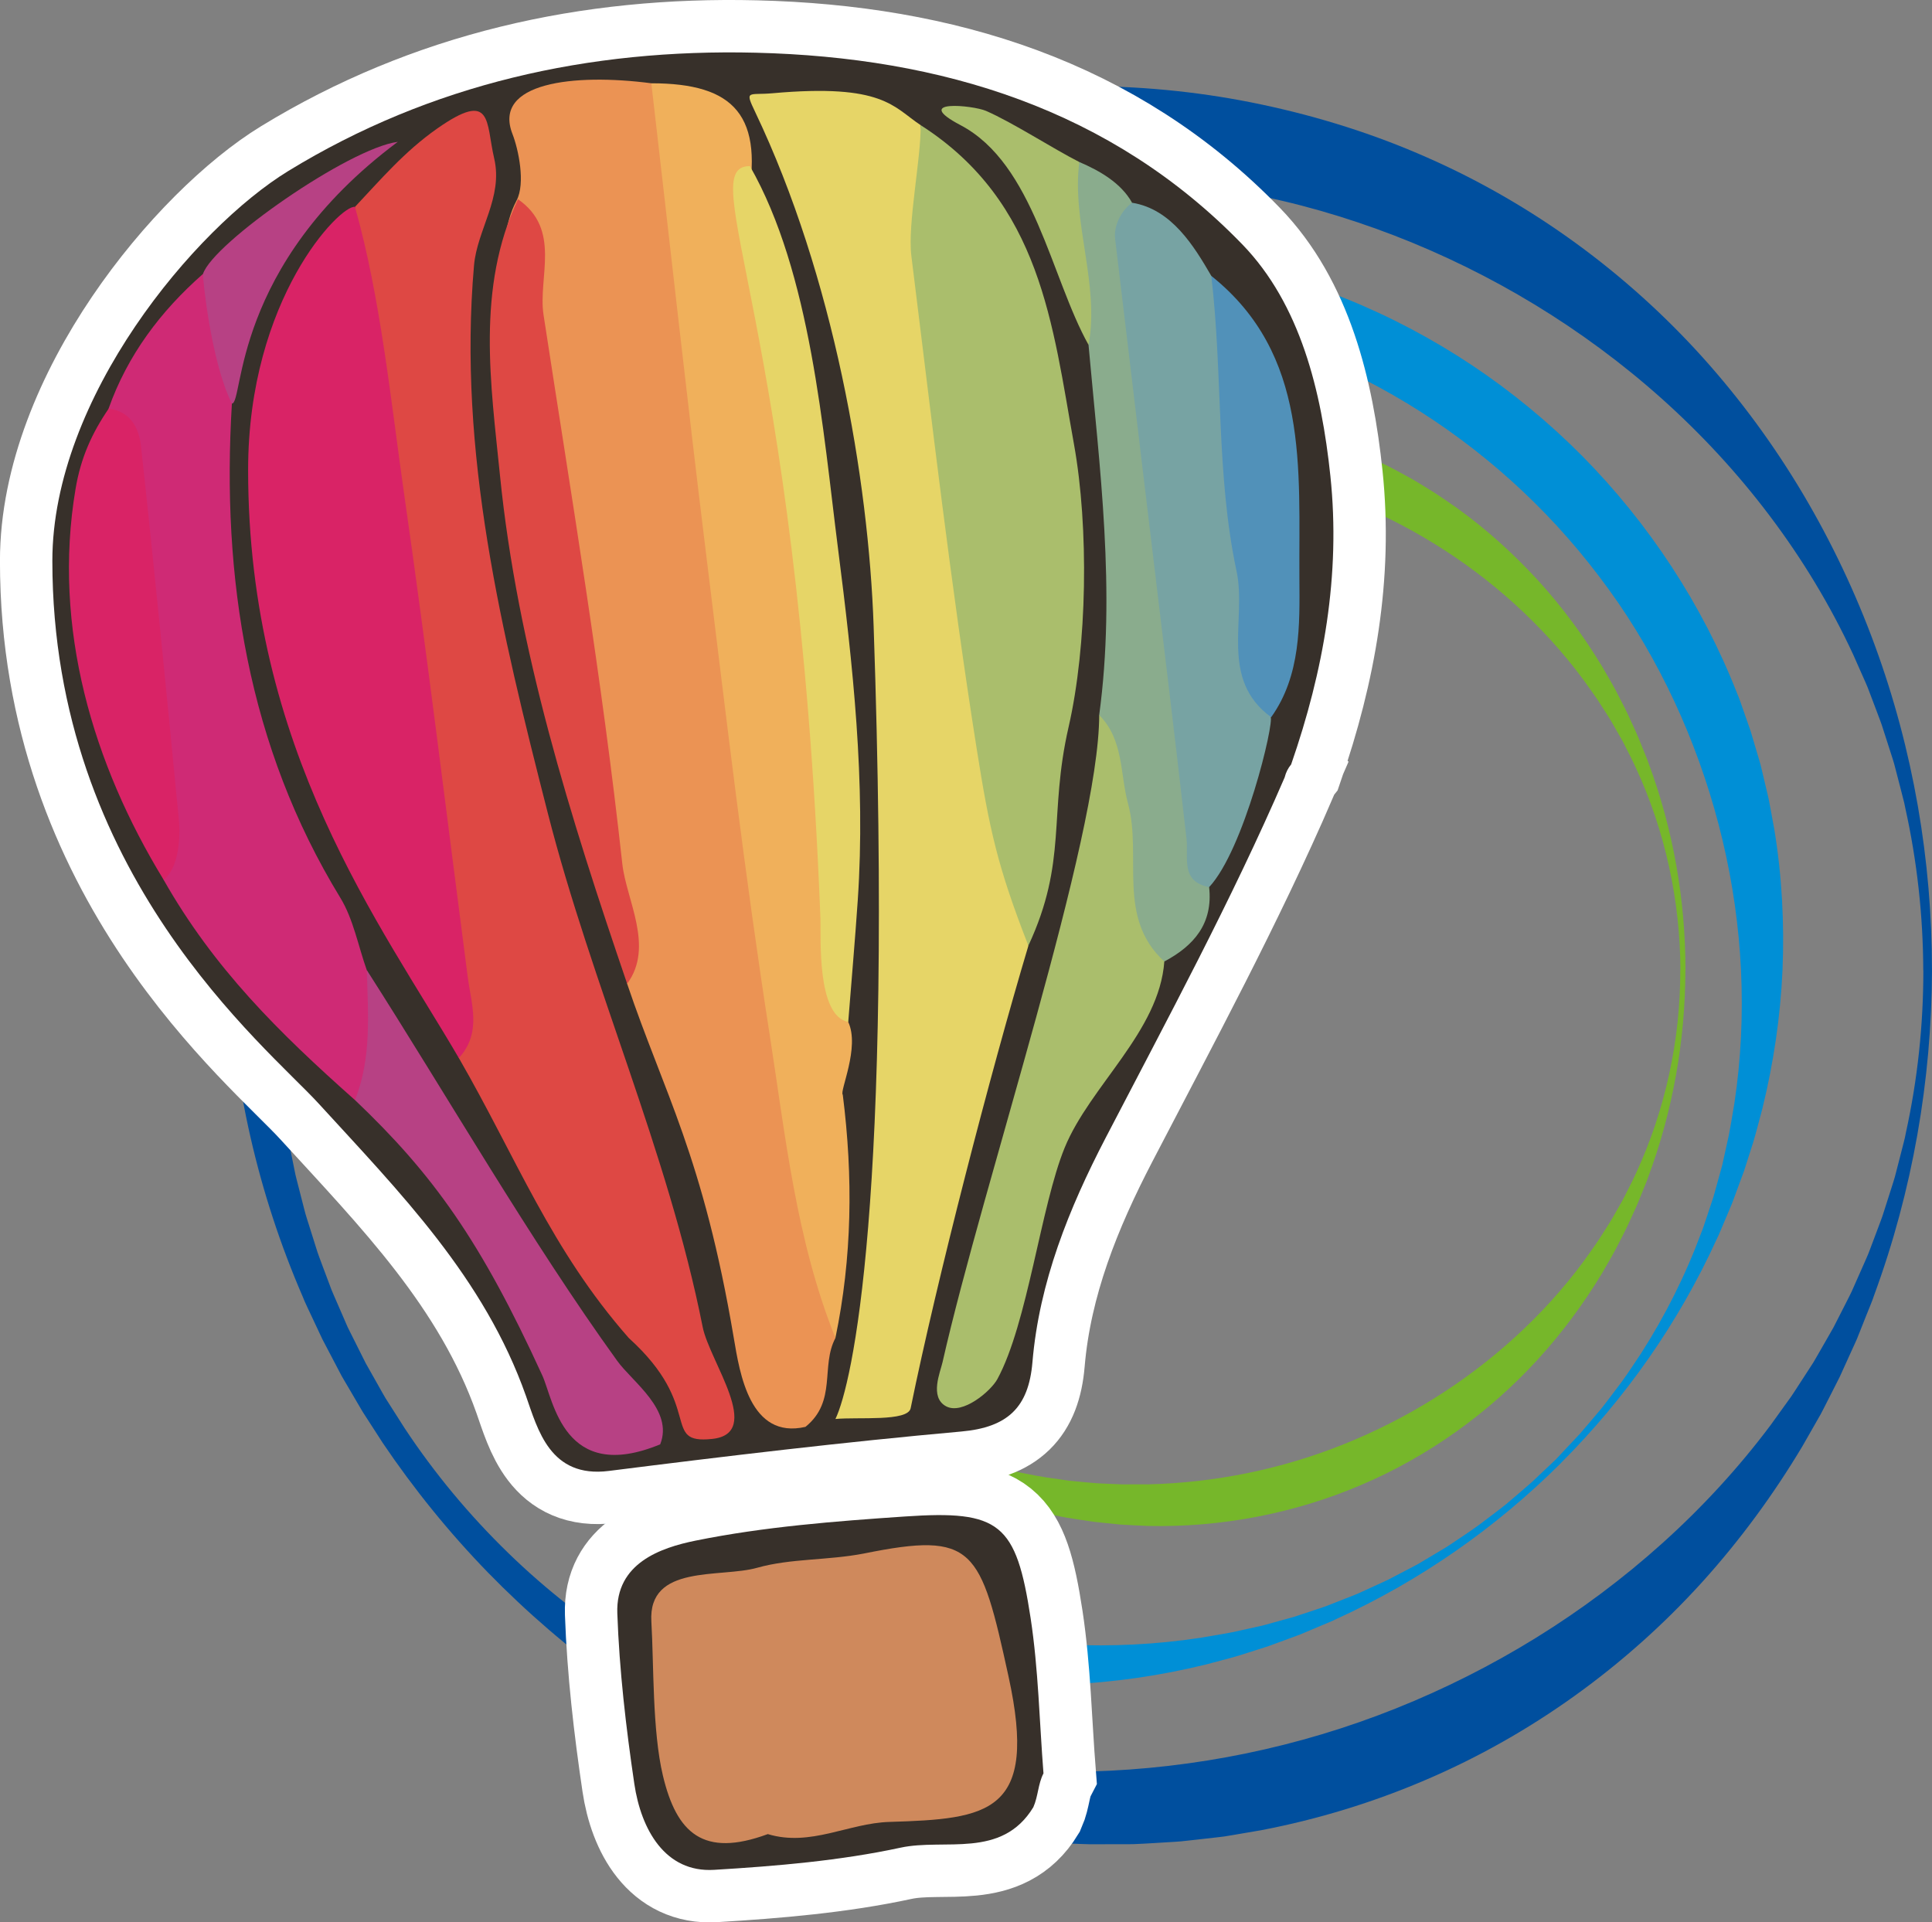 <svg xmlns="http://www.w3.org/2000/svg" id="Livello_1" data-name="Livello 1" viewBox="0 0 660.93 657.62"><rect x="0" y="0" width="660.93" height="657.62" fill="#808080" stroke="none"/><defs><style>      .cls-1 {        fill: #5191b9;      }      .cls-2 {        fill: #cf895c;      }      .cls-3 {        fill: #b74184;      }      .cls-4 {        fill: #d92366;      }      .cls-5 {        fill: #004f9e;      }      .cls-6 {        fill: #f0b05b;      }      .cls-7 {        fill: #8aac8d;      }      .cls-8 {        fill: #008fd6;      }      .cls-9 {        fill: #de4844;      }      .cls-10 {        fill: #e6d567;      }      .cls-11 {        fill: #cf2a75;      }      .cls-12 {        fill: #77a3a3;      }      .cls-13 {        fill: #eb9354;      }      .cls-14 {        fill: #aabe6c;      }      .cls-15, .cls-16 {        fill: #37302a;      }      .cls-16 {        stroke: #fff;        stroke-linecap: round;        stroke-miterlimit: 10;        stroke-width: 35.85px;      }      .cls-17 {        fill: #76b72a;      }    </style></defs><path class="cls-5" d="M660.93,331.93c-.13,37.69-6.65,75.39-19.78,111.11-.73,2.27-1.73,4.43-2.58,6.65l-2.64,6.64-.66,1.66-.73,1.63-1.48,3.25-2.96,6.52-.74,1.63-.81,1.6-1.62,3.2-3.26,6.4c-.52,1.08-1.12,2.12-1.72,3.15l-1.78,3.12-3.57,6.25c-9.85,16.48-21.32,32.13-34.33,46.52-26.05,28.73-58.47,52.24-94.61,67.65-18.04,7.73-36.95,13.5-56.23,17.19l-7.26,1.24-3.63.61-1.81.3c-.61.09-1.22.15-1.83.22l-7.31.83-3.66.4c-1.22.13-2.43.29-3.66.34-4.89.28-9.78.64-14.67.83l-14.68.03c-39.15-.91-77.79-10.41-112.82-26.63-35.06-16.26-66.58-39.06-93.19-66.35-13.29-13.68-25.32-28.54-35.98-44.32l-3.87-6-1.94-3c-.65-1-1.3-2-1.88-3.04l-3.61-6.16-1.81-3.08-.9-1.54-.83-1.58-3.32-6.33-1.66-3.17-.83-1.58-.76-1.62-3.04-6.47c-.99-2.17-2.09-4.29-2.95-6.52-15.14-35.02-23.96-73-25.32-111.58-.66-19.28.48-38.71,3.64-57.89l.26-1.8.34-1.79.7-3.58,1.4-7.16c.42-2.4,1.1-4.74,1.66-7.11l1.77-7.09c.55-2.38,1.35-4.68,2.04-7.02l2.15-7c.67-2.35,1.58-4.62,2.38-6.92l2.52-6.89c.79-2.32,1.83-4.53,2.75-6.79l2.86-6.76.72-1.69.79-1.65,1.6-3.3,3.21-6.61.81-1.65.88-1.61,1.76-3.22,3.54-6.45c.58-1.08,1.22-2.13,1.87-3.16l1.93-3.13,3.87-6.26c10.64-16.49,22.97-31.91,36.67-46.03,27.42-28.21,60.5-51.14,96.93-66.61,36.39-15.55,76.09-23.52,115.65-23.29,19.78.13,39.56,2.22,58.9,6.34,19.33,4.1,38.28,10.05,56.31,18.03,36.12,15.86,68.43,39.63,94.42,68.49,12.99,14.45,24.45,30.13,34.27,46.66,9.81,16.54,18.01,33.9,24.56,51.77,13.12,35.75,19.58,73.51,19.55,111.2ZM657.94,331.93c-.06-18.66-2.11-37.31-6.14-55.48l-.35-1.71-.43-1.69-.86-3.38-1.75-6.75c-.53-2.26-1.32-4.46-2.01-6.67l-2.13-6.63c-.66-2.23-1.56-4.37-2.35-6.55l-2.46-6.5c-.78-2.18-1.81-4.27-2.72-6.39l-2.81-6.35c-15.6-33.6-38.43-63.31-65.45-87.46-27.06-24.18-58.26-42.96-91.46-55.79-16.61-6.39-33.74-11.37-51.19-14.55-17.46-3.17-35.18-4.72-52.91-4.64-17.73.13-35.42,1.89-52.79,5.26-17.38,3.36-34.41,8.43-50.87,15.01-32.88,13.22-63.32,32.83-88.95,57.67-25.63,24.84-46.32,54.79-61.02,87.56l-2.64,6.2c-.87,2.07-1.85,4.11-2.58,6.23l-2.36,6.32c-.77,2.12-1.64,4.2-2.27,6.36l-2.07,6.44c-.67,2.15-1.46,4.28-1.99,6.47l-1.76,6.54-.88,3.27-.44,1.64-.36,1.66c-4.13,17.61-6.64,35.68-7.35,53.92-.6,18.23.44,36.59,3.5,54.68l.25,1.7.33,1.69.68,3.37,1.37,6.75c.4,2.27,1.07,4.46,1.61,6.7l1.71,6.68c.53,2.24,1.31,4.41,1.98,6.61l2.07,6.58c.64,2.21,1.53,4.34,2.3,6.51l2.43,6.46c.76,2.18,1.77,4.25,2.66,6.37l2.75,6.34.69,1.59.77,1.55,1.55,3.09,3.1,6.19.78,1.55.85,1.51,1.7,3.01,3.4,6.03c.55,1.01,1.17,1.99,1.8,2.95l1.86,2.92,3.72,5.84c10.19,15.4,22.07,29.67,35.29,42.52,26.44,25.75,58.44,45.5,92.69,57.93,17.12,6.24,34.79,10.77,52.65,13.52l6.72.9,3.35.47,1.67.24c.56.07,1.12.1,1.69.16,4.5.37,8.98.86,13.47,1.14,4.5.18,8.99.42,13.48.56,4.5-.04,8.99-.06,13.48-.05,35.91-.98,71.37-8.28,104.58-21.56,33.19-13.28,64.28-32.32,91.28-56.63,13.5-12.15,25.94-25.63,36.94-40.32l4.02-5.59,2.02-2.8c.68-.93,1.35-1.86,1.96-2.84l3.76-5.79,1.88-2.9.94-1.45.87-1.49,3.45-6,1.72-3.01.86-1.51.79-1.54,3.15-6.18c1.03-2.07,2.15-4.11,3.03-6.24l2.81-6.35c.91-2.13,1.94-4.22,2.72-6.4l2.45-6.51c.79-2.18,1.69-4.33,2.35-6.56l2.12-6.64c.69-2.22,1.47-4.42,2-6.68l1.74-6.76.86-3.38.42-1.69.34-1.71c4-18.19,5.98-36.85,5.97-55.51Z"></path><path class="cls-8" d="M533.89,500.61c-22.13,22.02-48.11,40.2-76.76,53.25-1.76.89-3.61,1.56-5.41,2.35l-5.44,2.3c-1.8.81-3.68,1.4-5.52,2.11l-5.56,2.04-1.39.51-1.41.45-2.82.9-5.66,1.8c-3.79,1.13-7.64,2.07-11.47,3.11-15.41,3.77-31.25,6.09-47.24,6.79-31.96,1.35-64.51-4-94.51-16.12-30.02-12.04-57.4-30.68-79.71-53.95-22.35-23.27-39.51-51.23-50.65-81.08-11.14-29.89-16.4-61.62-16.05-93.15.38-31.53,6.48-62.94,18.18-92.27,11.68-29.31,28.85-56.58,50.69-79.79,21.82-23.18,48.35-42.36,77.89-55.29,29.48-13.08,61.78-19.81,94.17-20.23,32.4-.4,64.98,5.58,95.17,17.81,15.11,6.08,29.58,13.75,43.15,22.77,13.56,9.04,26.2,19.46,37.67,31,22.88,23.15,41.15,50.92,53,81.14.82,1.86,1.43,3.8,2.11,5.7l2.01,5.74c.71,1.9,1.2,3.87,1.8,5.8l1.73,5.82c.3.97.55,1.95.77,2.93l.7,2.95,1.4,5.9c.49,1.96.78,3.97,1.18,5.95l1.09,5.96c2.62,15.93,3.45,32.09,2.79,48.09-.72,16.01-3.09,31.86-6.87,47.28-1.05,3.83-1.99,7.68-3.12,11.48l-1.81,5.66-.9,2.82-.45,1.41-.52,1.39-2.05,5.56c-.71,1.84-1.3,3.72-2.11,5.53l-2.31,5.45c-.79,1.8-1.47,3.65-2.36,5.41-13.07,28.66-31.31,54.63-53.41,76.69ZM532.38,499.1l7.95-8.46c2.54-2.91,5.03-5.88,7.52-8.83,2.4-3.03,4.67-6.16,7.01-9.23,2.27-3.12,4.37-6.37,6.52-9.58,8.33-13,15.27-26.87,20.6-41.28.74-1.77,1.29-3.62,1.91-5.43l1.81-5.46c.65-1.8,1.07-3.68,1.61-5.52l1.53-5.53.37-1.38.31-1.4.62-2.8,1.23-5.6c.75-3.74,1.31-7.52,1.97-11.27,2.27-15.07,2.96-30.31,2.25-45.39-1.43-30.18-8.61-59.72-20.52-86.94-5.97-13.61-13.16-26.66-21.55-38.88-8.43-12.19-17.91-23.64-28.46-34.05-21.05-20.85-45.99-37.64-73.25-49.23-27.25-11.58-56.83-17.89-86.62-18.3-29.8-.41-59.65,5.15-87.62,15.88l-5.21,2.11c-1.73.72-3.5,1.36-5.18,2.18l-5.11,2.37c-1.69.81-3.43,1.53-5.07,2.44l-5,2.6c-1.66.88-3.37,1.68-4.97,2.66l-4.88,2.84c-1.61.97-3.29,1.84-4.84,2.91-12.77,8-24.83,17.24-35.92,27.61-11.03,10.42-21.15,21.89-29.94,34.36-8.81,12.45-16.34,25.85-22.38,39.92-12.11,28.12-18.3,58.87-17.93,89.52.35,30.66,7.38,61.09,20.05,88.64,6.32,13.79,13.97,26.9,22.8,39.09,8.82,12.2,18.75,23.53,29.56,33.9,21.68,20.68,46.9,37.36,74.36,49.06,27.44,11.69,57.06,18.63,87.28,19.99,15.1.68,30.34-.05,45.43-2.34,3.75-.67,7.53-1.23,11.28-1.98l5.6-1.24,2.8-.62,1.4-.31,1.39-.37,5.54-1.53c1.84-.54,3.72-.97,5.52-1.61l5.47-1.81c1.82-.63,3.66-1.17,5.44-1.92l5.37-2.11c1.78-.72,3.61-1.36,5.34-2.19l5.25-2.41c1.74-.82,3.53-1.56,5.21-2.49l5.13-2.68c1.7-.91,3.45-1.74,5.08-2.77l4.97-2.97c1.64-1.01,3.35-1.93,4.93-3.04,3.2-2.16,6.45-4.26,9.57-6.54,3.07-2.35,6.2-4.63,9.22-7.04,2.95-2.5,5.91-5,8.81-7.55l8.43-7.97Z"></path><path class="cls-17" d="M576.57,331.93c-.06,24.06-4.29,48.12-12.77,70.85-.47,1.44-1.11,2.82-1.66,4.23l-1.7,4.22c-1.16,2.81-2.52,5.53-3.76,8.31-1.3,2.75-2.76,5.43-4.14,8.15-1.45,2.69-3.03,5.3-4.54,7.96-6.33,10.47-13.69,20.39-22.01,29.5-16.67,18.2-37.33,33.06-60.3,42.82-22.94,9.82-48.06,14.58-72.92,14.04-3.11-.13-6.21-.29-9.31-.47-3.09-.28-6.18-.63-9.27-.95-3.08-.4-6.14-.94-9.2-1.4-3.05-.52-6.07-1.24-9.1-1.88-12.05-2.84-23.78-6.86-34.96-11.98-22.38-10.22-42.5-24.72-59.49-42.09-16.97-17.4-30.77-37.84-40.39-60.2l-1.73-4.22c-.57-1.41-1.21-2.8-1.69-4.24l-1.54-4.3c-.5-1.44-1.07-2.86-1.48-4.32-.87-2.92-1.87-5.81-2.64-8.75-.73-2.96-1.58-5.9-2.22-8.88-2.63-11.93-4.26-24.12-4.63-36.4-.37-12.28.44-24.63,2.47-36.83.48-3.05,1.17-6.07,1.74-9.11.27-1.53.7-3.01,1.06-4.52l1.14-4.51c.35-1.51.87-2.97,1.32-4.46l1.38-4.44c.43-1.49,1.02-2.93,1.54-4.39l1.6-4.38c8.96-23.2,22.86-44.53,40.31-62.43,8.73-8.95,18.34-17.06,28.68-24.15,10.35-7.07,21.4-13.14,32.96-18.06,23.1-9.92,48.32-14.87,73.44-14.79,25.12.15,50.24,5.34,73.19,15.39,1.46.57,2.85,1.3,4.26,1.96l4.23,2.04c2.8,1.39,5.51,2.95,8.27,4.42,2.71,1.54,5.33,3.25,8,4.87,2.62,1.69,5.16,3.5,7.73,5.26,10.11,7.27,19.36,15.65,27.72,24.75,8.33,9.14,15.66,19.09,21.99,29.57,1.51,2.66,3.1,5.28,4.54,7.97,1.38,2.73,2.84,5.41,4.14,8.16,1.24,2.78,2.6,5.51,3.76,8.32l1.7,4.23c.55,1.42,1.19,2.79,1.66,4.24,8.47,22.75,12.66,46.85,12.64,70.91ZM574.86,331.93c-.04-23.85-5.26-47.65-15.18-69.14-1.2-2.7-2.61-5.31-3.92-7.95-.63-1.33-1.43-2.59-2.14-3.88l-2.19-3.84c-1.5-2.53-3.16-4.98-4.73-7.46-1.63-2.44-3.39-4.8-5.08-7.2-6.99-9.43-14.92-18.08-23.53-25.89-17.23-15.61-37.22-27.74-58.51-36.05-10.65-4.14-21.66-7.33-32.87-9.4-11.21-2.04-22.59-3.11-33.99-3.03-22.79.11-45.46,4.56-66.61,13.03-10.57,4.24-20.73,9.54-30.29,15.78-9.57,6.23-18.56,13.38-26.77,21.36-32.85,31.96-53.11,76.88-54.62,123.67-.74,23.34,3.13,47.02,11.89,68.92,8.7,21.91,22.08,42.03,38.97,58.5,16.88,16.51,37.32,29.18,59.21,37.28,10.95,4.05,22.25,7,33.69,8.82l4.3.6c1.43.19,2.85.47,4.3.58,2.88.26,5.75.59,8.63.79,2.89.12,5.77.28,8.65.37,2.89-.03,5.77-.03,8.65-.01,23.04-.56,45.82-5.21,67.12-13.78,21.29-8.56,41.19-20.86,58.4-36.54,8.6-7.83,16.52-16.51,23.5-25.96,1.68-2.4,3.44-4.76,5.07-7.21,1.56-2.49,3.22-4.93,4.72-7.47l2.19-3.85c.71-1.29,1.5-2.55,2.13-3.88,1.3-2.65,2.72-5.25,3.92-7.96,9.91-21.51,15.1-45.35,15.05-69.2Z"></path><g><g><path class="cls-16" d="M439.51,265.86c-18.25,42.21-40.09,82.62-61.27,123.38-12.53,24.11-22.73,49.31-25.05,76.8-1.3,15.35-8.41,22.24-24.29,23.66-40.29,3.61-80.49,8.42-120.63,13.49-20.12,2.54-24.32-14.28-28.34-25.66-14.27-40.42-43.08-69.56-70.88-99.97-18.04-19.73-91.14-78.44-91.14-185.68,0-55.84,48.84-113.89,80.74-133.4,48.75-29.82,102.82-41.85,159.9-40.45,63.52,1.56,121.65,19.34,166.45,65.58,19.85,20.49,27.07,50.19,30.12,79.21,3.56,33.91-2.33,66.68-13.42,98.67-1.06,1.29-1.79,2.74-2.2,4.36Z"></path><path class="cls-16" d="M353.49,618.24c-10.84,17.79-30.34,10.57-45.38,13.82-20.69,4.47-42.52,6.31-63.81,7.59-16.8,1.02-25-13.87-27.3-29.41-2.86-19.33-5.13-38.86-5.82-58.37-.6-17.08,14.75-22.4,26.78-24.84,23.48-4.76,47.65-6.63,71.64-8.26,32.48-2.21,38.03,2.28,42.98,34.83,2.66,17.5,3,35.35,4.39,53.04-1.88,3.65-1.81,7.88-3.48,11.6Z"></path></g><g><path class="cls-15" d="M439.51,265.86c-18.25,42.21-40.09,82.62-61.27,123.38-12.53,24.11-22.73,49.31-25.05,76.8-1.3,15.35-8.41,22.24-24.29,23.66-40.29,3.61-80.49,8.42-120.63,13.49-20.12,2.54-24.32-14.28-28.34-25.66-14.27-40.42-43.08-69.56-70.88-99.97-18.04-19.73-91.14-78.44-91.14-185.68,0-55.84,48.84-113.89,80.74-133.4,48.75-29.82,102.82-41.85,159.9-40.45,63.52,1.56,121.65,19.34,166.45,65.58,19.85,20.49,27.07,50.19,30.12,79.21,3.56,33.91-2.33,66.68-13.42,98.67-1.06,1.29-1.79,2.74-2.2,4.36Z"></path><path class="cls-15" d="M353.49,618.24c-10.84,17.79-30.34,10.57-45.38,13.82-20.69,4.47-42.52,6.31-63.81,7.59-16.8,1.02-25-13.87-27.3-29.41-2.86-19.33-5.13-38.86-5.82-58.37-.6-17.08,14.75-22.4,26.78-24.84,23.48-4.76,47.65-6.63,71.64-8.26,32.48-2.21,38.03,2.28,42.98,34.83,2.66,17.5,3,35.35,4.39,53.04-1.88,3.65-1.81,7.88-3.48,11.6Z"></path></g><path class="cls-13" d="M176.72,68.57c3.1-5.86.63-17.52-1.41-22.74-6.84-17.52,20.78-20.83,47.52-17.34,16.52,34.52,14.81,72.05,19.79,108.34,12.43,90.61,23.28,181.4,34.59,272.14,2.01,16.15,7.43,32.5,8.59,48.75-5.14,9.63.61,21.59-10.25,30.39-19.01,4.39-22.48-18.3-24.52-30.39-10.51-62.24-23.85-83.72-36.49-121.19-4.64-39-8.3-71.19-12.2-110.33-5.04-50.66-42.71-125.36-25.62-157.62Z"></path><path class="cls-9" d="M121.43,70.77c8.79-9.33,16.91-18.92,28.11-26.78,19.08-13.39,16.6-2.26,19.52,10.21,3.12,13.31-5.84,24.39-6.9,36.57-5.58,63.95,9.43,125.49,25.2,187.23,15.12,59.2,41.13,116,53.02,175.94,2.34,11.82,21.03,36.44,3.25,38.3-17.78,1.86-2.48-10.96-28.53-34.53-26.63-30.28-38.41-61.58-58.12-95.76-13.82-83.51-21.43-167.73-34.03-251.38-1.79-11.9-3.23-28.05-1.51-39.81Z"></path><path class="cls-10" d="M351.81,323.52c-13,43.47-31.29,114.14-40.28,158.22-.95,4.66-17.94,2.94-25.73,3.68,5.66-11.79,19.85-73.2,13.07-271.1-1.73-50.52-13.74-119.8-40.47-175.88-3.76-7.88-2.4-5.8,5.88-6.54,37.96-3.4,41.32,4.74,50.68,10.92,0,0,27.43,213.1,36.85,280.71Z"></path><path class="cls-11" d="M121.43,376.32c-26.17-23.23-48.25-45.04-65.49-75.41-5.18-52.07-7.88-109.75-18.81-161.09,6.51-18.36,17.81-33.37,32.32-46.12,8.73,14.03,8.33,28.56,9.88,44.37-3.61,59.4,5.45,117.3,37.07,169.01,4.5,7.36,6.12,16.49,9.08,24.8,5.58,15.73,12.93,31.5-4.06,44.45Z"></path><path class="cls-4" d="M121.43,70.77c8.78,30.89,12.37,67.22,16.88,98.64,7.87,54.81,14.53,109.77,21.68,164.67,1.24,9.49,4.89,19.21-3.02,27.87-26.63-45.67-72.09-105.3-72.09-201.16,0-58.72,31.62-90.85,36.55-90.02Z"></path><path class="cls-14" d="M351.81,323.52c-10.58-27.1-13.3-39.63-17.72-67.57-8.85-55.96-15.33-112.24-22.32-168.44-1.35-10.86,3.39-33.72,3.18-44.7,41.21,26.34,45.14,68.53,52.46,109.19,5.14,28.59,4.54,68.84-1.85,96.71-6.93,30.25-.25,45.75-13.76,74.8Z"></path><path class="cls-6" d="M285.8,457.71c-13.5-33.59-17.13-69.41-22.56-104.17-8.47-54.27-14.88-108.82-21.6-163.32-6.64-53.87-12.57-107.81-18.82-161.73,28.39,0,38.96,10.99,32.58,42.26-.98,4.82,12.15,54.53,19.84,116.72,8.89,71.87,12.73,157.47,14.93,162.12,4.1,8.67-3.06,23.85-1.86,24.9,3.57,28.23,3.19,55.74-2.52,83.23Z"></path><path class="cls-12" d="M387.3,69.36c13.51,2.17,21.17,14.86,27.08,25.01,12.81,17.02,7.11,37.72,9.61,57.2,4,31.21,7.31,62.51,10.87,93.77l-.2-.22c1.38,2.06-9.09,45.6-21.02,58.35-13.41,3.57-12.69-7.54-13.53-14.69-7.21-60.85-23.23-194.88-23.34-200.96-.13-6.97-.92-17.45,10.53-18.46Z"></path><path class="cls-14" d="M398.31,328.91c-1.73,23.99-25.45,42.56-34.1,63.73-8.17,19.99-12.65,60.08-23.01,79.13-2.25,4.14-11.94,12.34-17.56,9.3-5.74-3.1-1.95-11.74-1.21-15.04,13.98-61.81,53.6-179.16,53.6-221.43,8.99,0,13.17,12.44,14.28,21,2.74,21.08,6.4,42.07,8,63.3Z"></path><path class="cls-7" d="M398.31,328.91c-16.43-14.96-7.56-36.08-12.4-53.94-2.81-10.37-1.45-21.86-9.88-30.36,5.76-42.41.14-84.49-3.65-126.62-2.41-20.32-16.18-41.44-3.16-62.57,6.93,2.97,14.28,7.14,18.07,13.95-3.8,2.65-6.33,8.01-5.82,12.27,5.95,50.16,12.02,100.31,18.02,150.47,2.19,18.3,4.35,36.6,6.42,54.91.73,6.43-2.2,14.49,7.73,16.47,1.37,12.47-5.21,20.04-15.33,25.43Z"></path><path class="cls-10" d="M290.18,349.59c-10.92-2.06-9.27-29.2-9.51-35.37-7.94-204.08-43.63-257.4-24.13-257.4,20.86,36.48,25.01,90.7,30.12,130.67,5.11,39.96,9.52,80.05,6.78,120.42-.94,13.9-2.17,27.78-3.26,41.67Z"></path><path class="cls-9" d="M177.19,68.15c14.99,10.37,6.79,26.76,8.75,39.54,9.74,63.54,19.94,123.92,26.95,187.81,1.35,12.34,11.03,28.36,1.65,41.02-19.47-57.06-37.57-114.58-43.52-174.08-3.08-30.81-8.19-63.87,6.17-94.29Z"></path><path class="cls-4" d="M37.14,139.82c7.63.82,10.44,6.86,11.09,12.77,4.66,42.67,8.85,85.38,12.98,128.11.51,5.28.03,16.43-5.26,20.22-24.09-39.42-38.12-86.13-30.1-133.7,1.8-10.71,5.61-19.05,11.3-27.39Z"></path><path class="cls-3" d="M121.43,376.32c5.74-14.33,4.47-29.36,4.06-44.45,27.16,42.44,56.11,92.75,85.68,133.69,5.21,7.22,19.34,16.82,14.68,28.53-33.06,13.65-36.45-15.09-40.33-23.57-21.11-46.16-37.43-68.85-64.09-94.21Z"></path><path class="cls-1" d="M434.87,245.35c-17.88-13.02-8.31-33.42-11.85-49.97-7.05-33.06-4.65-67.26-8.64-101,33.65,26.9,29.9,65.8,30.14,103.55.1,15.62.56,33.13-9.66,47.42Z"></path><path class="cls-3" d="M79.33,138.06c-7.25-14.4-10.08-43.73-9.88-44.37,3.43-10.55,49.93-43.01,66.63-45.17-57.03,42.52-52.62,89.53-56.75,89.53Z"></path><path class="cls-14" d="M369.23,55.41c-2.67,20.59,7.03,41.93,3.16,62.58-12.86-22.99-18.68-61.97-43.79-75.17-17.07-8.98,4.35-6.78,8.68-4.9,9.14,3.96,23.03,13,31.94,17.5Z"></path><path class="cls-2" d="M262.64,627.43c-22.03,8.14-31.18-.31-35.87-20.05-3.64-15.29-3.08-38.01-3.94-52.65-1.17-19.77,23.53-14.84,36.22-18.42,11.45-3.23,24.18-2.48,36.48-4.87,37.79-7.63,39.87-1.91,49.49,42.09,10.22,46.8-6.7,48.7-40.8,49.73-13.98.42-26.95,8.59-41.57,4.16Z"></path></g></svg>
